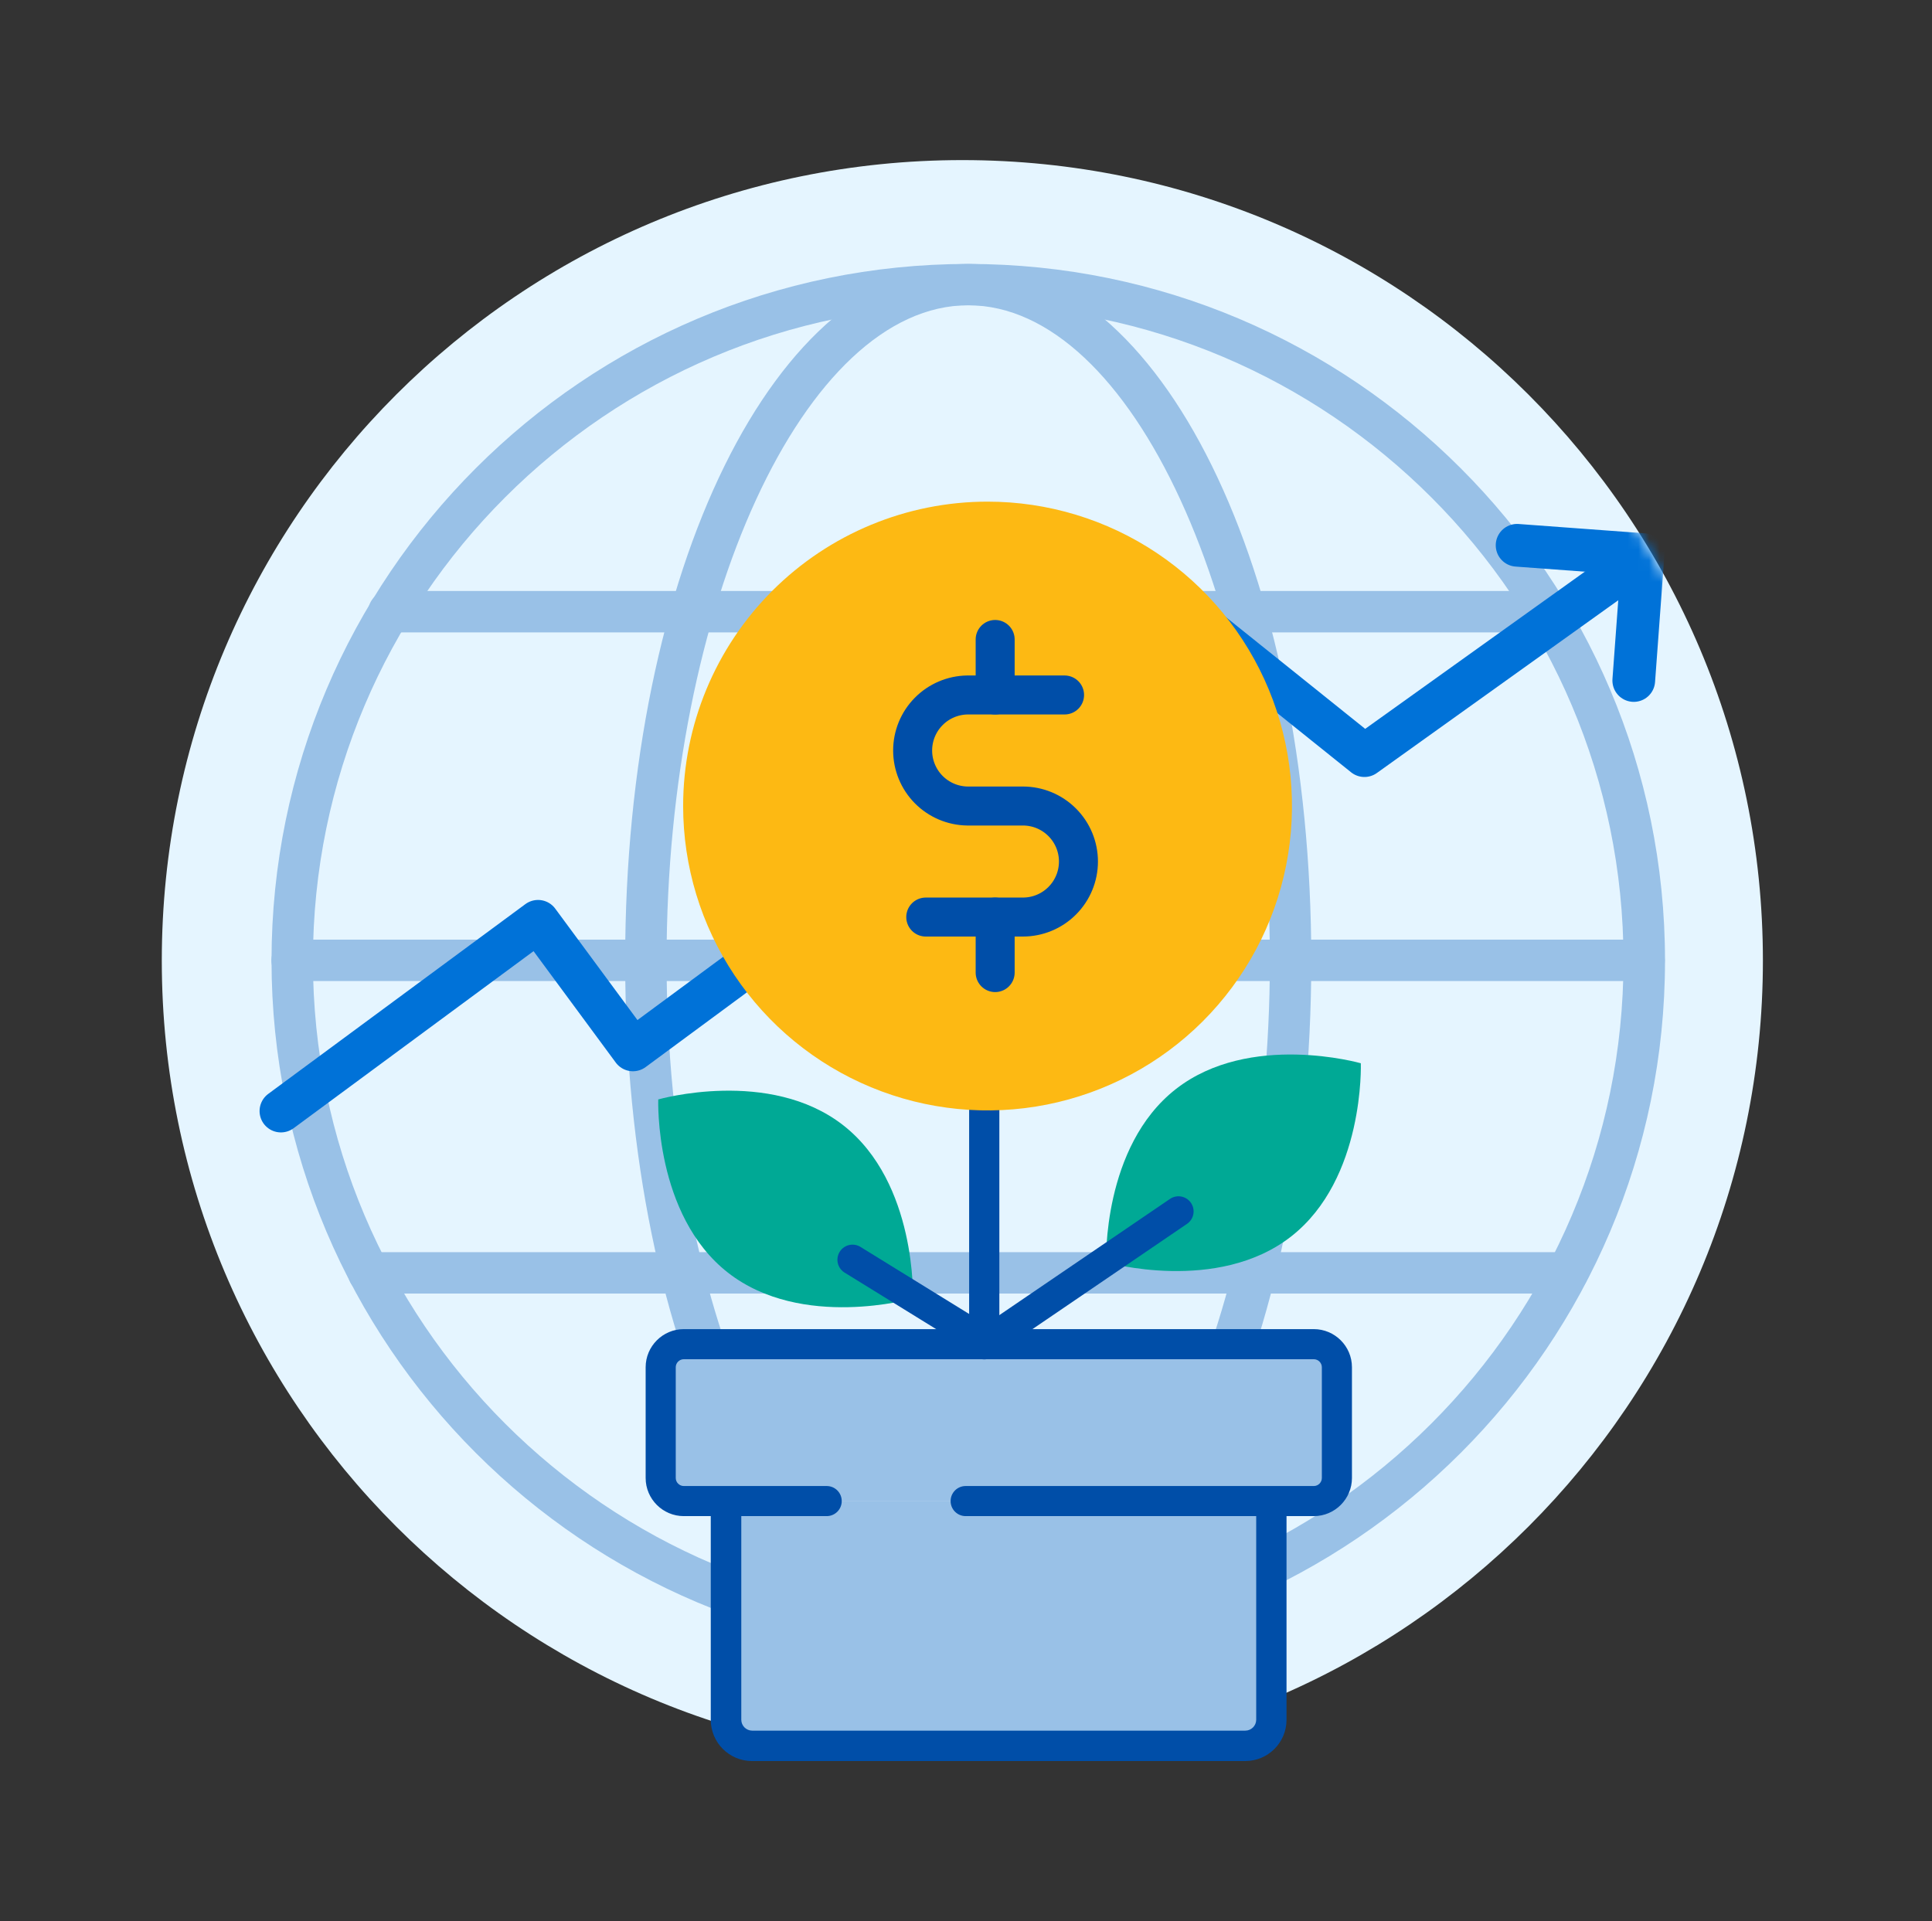 <svg width="181" height="180" viewBox="0 0 181 180" fill="none" xmlns="http://www.w3.org/2000/svg">
<rect x="0" y="0" width="181" height="180" fill="#333333" stroke="none"/>
<mask id="mask0_2021_2254" style="mask-type:luminance" maskUnits="userSpaceOnUse" x="0" y="0" width="181" height="180">
<path d="M180.158 0H0.158V180H180.158V0Z" fill="white"/>
</mask>
<g mask="url(#mask0_2021_2254)">
<path d="M90.158 165C131.58 165 165.158 131.421 165.158 90C165.158 48.579 131.58 15 90.158 15C48.737 15 15.158 48.579 15.158 90C15.158 131.421 48.737 165 90.158 165Z" fill="#E5F5FF"/>
<mask id="mask1_2021_2254" style="mask-type:luminance" maskUnits="userSpaceOnUse" x="15" y="15" width="151" height="150">
<path d="M90.158 165C131.58 165 165.158 131.421 165.158 90C165.158 48.579 131.58 15 90.158 15C48.737 15 15.158 48.579 15.158 90C15.158 131.421 48.737 165 90.158 165Z" fill="white"/>
</mask>
<g mask="url(#mask1_2021_2254)">
<path d="M90.707 155.27C54.718 155.27 25.438 125.99 25.438 90.001C25.438 54.011 54.718 24.73 90.707 24.73C126.698 24.73 155.987 54.011 155.987 90.001C155.987 125.99 126.708 155.27 90.707 155.27ZM90.707 28.601C56.858 28.601 29.317 56.141 29.317 89.99C29.317 123.84 56.858 151.38 90.707 151.38C124.558 151.38 152.098 123.84 152.098 89.99C152.098 56.141 124.558 28.601 90.707 28.601Z" fill="#99C1E7"/>
<path d="M90.708 155.27C72.688 155.27 58.568 126.6 58.568 90.001C58.568 53.401 72.688 24.73 90.708 24.73C108.728 24.73 122.848 53.401 122.848 90.001C122.848 126.6 108.728 155.27 90.708 155.27ZM90.708 28.601C75.388 28.601 62.448 56.711 62.448 89.99C62.448 123.27 75.388 151.38 90.708 151.38C106.028 151.38 118.968 123.27 118.968 89.99C118.968 56.711 106.028 28.601 90.708 28.601Z" fill="#99C1E7"/>
<path d="M154.028 91.919H27.368C26.298 91.919 25.428 91.049 25.428 89.979C25.428 88.909 26.298 88.039 27.368 88.039H154.028C155.098 88.039 155.968 88.909 155.968 89.979C155.968 91.049 155.098 91.919 154.028 91.919Z" fill="#99C1E7"/>
<path d="M144.948 59.251H36.438C35.368 59.251 34.498 58.381 34.498 57.311C34.498 56.241 35.368 55.371 36.438 55.371H144.948C146.018 55.371 146.888 56.241 146.888 57.311C146.888 58.381 146.018 59.251 144.948 59.251Z" fill="#99C1E7"/>
<path d="M146.848 121.2H34.538C33.468 121.2 32.598 120.33 32.598 119.26C32.598 118.19 33.468 117.32 34.538 117.32H146.848C147.918 117.32 148.788 118.19 148.788 119.26C148.788 120.33 147.918 121.2 146.848 121.2Z" fill="#99C1E7"/>
<path d="M82.578 81.289L112.898 58.819L127.828 70.799L152.868 52.879" stroke="#0072D8" stroke-width="4" stroke-linecap="round" stroke-linejoin="round"/>
<path d="M142.129 51.09L153.929 51.96L153.059 63.76" stroke="#0072D8" stroke-width="4" stroke-linecap="round" stroke-linejoin="round"/>
<path d="M91.428 74.66L59.298 98.37L50.408 86.32L26.318 104.1" stroke="#0072D8" stroke-width="4" stroke-linecap="round" stroke-linejoin="round"/>
</g>
<path d="M117.068 140.648H69.828C68.502 140.648 67.428 141.723 67.428 143.048V160.868C67.428 162.194 68.502 163.268 69.828 163.268H117.068C118.393 163.268 119.468 162.194 119.468 160.868V143.048C119.468 141.723 118.393 140.648 117.068 140.648Z" fill="#99C1E7"/>
<path d="M122.998 125.949H65.018C63.847 125.949 62.898 126.898 62.898 128.069V138.539C62.898 139.71 63.847 140.659 65.018 140.659H122.998C124.169 140.659 125.118 139.71 125.118 138.539V128.069C125.118 126.898 124.169 125.949 122.998 125.949Z" fill="#99C1E7"/>
<path d="M120.959 115.851C114.049 121.251 103.629 118.271 103.629 118.271C103.629 118.271 103.249 107.441 110.159 102.041C117.069 96.641 127.489 99.621 127.489 99.621C127.489 99.621 127.869 110.451 120.959 115.851Z" fill="#00A995"/>
<path d="M123.088 124.531H64.058C62.088 124.531 60.488 126.141 60.488 128.101V138.481C60.488 140.451 62.098 142.051 64.058 142.051H77.448C78.228 142.051 78.858 141.421 78.858 140.641C78.858 139.861 78.228 139.231 77.448 139.231H64.058C63.648 139.231 63.308 138.891 63.308 138.481V128.101C63.308 127.691 63.648 127.351 64.058 127.351H123.088C123.498 127.351 123.838 127.691 123.838 128.101V138.481C123.838 138.891 123.498 139.231 123.088 139.231H90.468C89.688 139.231 89.058 139.861 89.058 140.641C89.058 141.421 89.688 142.051 90.468 142.051H123.088C125.058 142.051 126.658 140.441 126.658 138.481V128.101C126.658 126.131 125.048 124.531 123.088 124.531Z" fill="#004EA8"/>
<path d="M117.688 140.95V161.13C117.688 161.69 117.228 162.15 116.668 162.15H70.468C69.908 162.15 69.448 161.69 69.448 161.13V140.95C69.448 140.16 68.808 139.52 68.018 139.52C67.228 139.52 66.588 140.16 66.588 140.95V161.13C66.588 163.27 68.318 165 70.458 165H116.658C118.798 165 120.528 163.27 120.528 161.13V140.95C120.528 140.16 119.888 139.52 119.098 139.52C118.308 139.52 117.668 140.16 117.668 140.95H117.688Z" fill="#004EA8"/>
<path d="M92.209 98.801V125.951" stroke="#004EA8" stroke-width="2.83" stroke-miterlimit="10" stroke-linecap="round"/>
<path d="M110.408 113.5L94.097 124.61" stroke="#004EA8" stroke-width="2.83" stroke-miterlimit="10" stroke-linecap="round"/>
<path d="M86.459 87.23V65.24C86.459 64.56 87.009 64 87.699 64H93.629C97.709 64 101.019 67.31 101.019 71.39C101.019 75.47 97.709 78.78 93.629 78.78H93.279" stroke="#004EA8" stroke-width="4" stroke-linecap="round" stroke-linejoin="round"/>
<path d="M86.46 71.391H80.42" stroke="#004EA8" stroke-width="4" stroke-linecap="round" stroke-linejoin="round"/>
<path d="M107.059 71.391H101.019" stroke="#004EA8" stroke-width="4" stroke-linecap="round" stroke-linejoin="round"/>
<path d="M92.52 47C98.161 47 103.675 48.673 108.365 51.806C113.055 54.94 116.71 59.395 118.869 64.606C121.028 69.817 121.592 75.552 120.492 81.084C119.392 86.616 116.675 91.698 112.687 95.687C108.698 99.675 103.616 102.392 98.084 103.492C92.552 104.592 86.817 104.028 81.606 101.869C76.394 99.71 71.94 96.055 68.806 91.365C65.673 86.675 64 81.161 64 75.52C64 67.956 67.005 60.702 72.353 55.353C77.702 50.005 84.956 47 92.52 47Z" fill="#FDB913"/>
<path d="M99.734 65.115H90.63C89.263 65.135 87.959 65.691 86.999 66.665C86.039 67.638 85.501 68.95 85.501 70.317C85.501 71.684 86.039 72.996 86.999 73.97C87.959 74.943 89.263 75.5 90.63 75.519H95.833C97.213 75.519 98.536 76.067 99.511 77.043C100.487 78.018 101.035 79.341 101.035 80.721C101.035 82.1 100.487 83.423 99.511 84.398C98.536 85.374 97.213 85.922 95.833 85.922H86.73" stroke="#004EA8" stroke-width="3.653" stroke-linecap="round" stroke-linejoin="round"/>
<path d="M93.232 65.115V59.914" stroke="#004EA8" stroke-width="3.653" stroke-linecap="round" stroke-linejoin="round"/>
<path d="M93.232 91.125V85.924" stroke="#004EA8" stroke-width="3.653" stroke-linecap="round" stroke-linejoin="round"/>
<path d="M68.198 119.24C75.108 124.64 85.528 121.66 85.528 121.66C85.528 121.66 85.908 110.83 78.998 105.43C72.088 100.03 61.668 103.01 61.668 103.01C61.668 103.01 61.288 113.84 68.198 119.24Z" fill="#00A995"/>
<path d="M79.869 118.031L90.529 124.611" stroke="#004EA8" stroke-width="2.83" stroke-miterlimit="10" stroke-linecap="round"/>
</g>
</svg>
